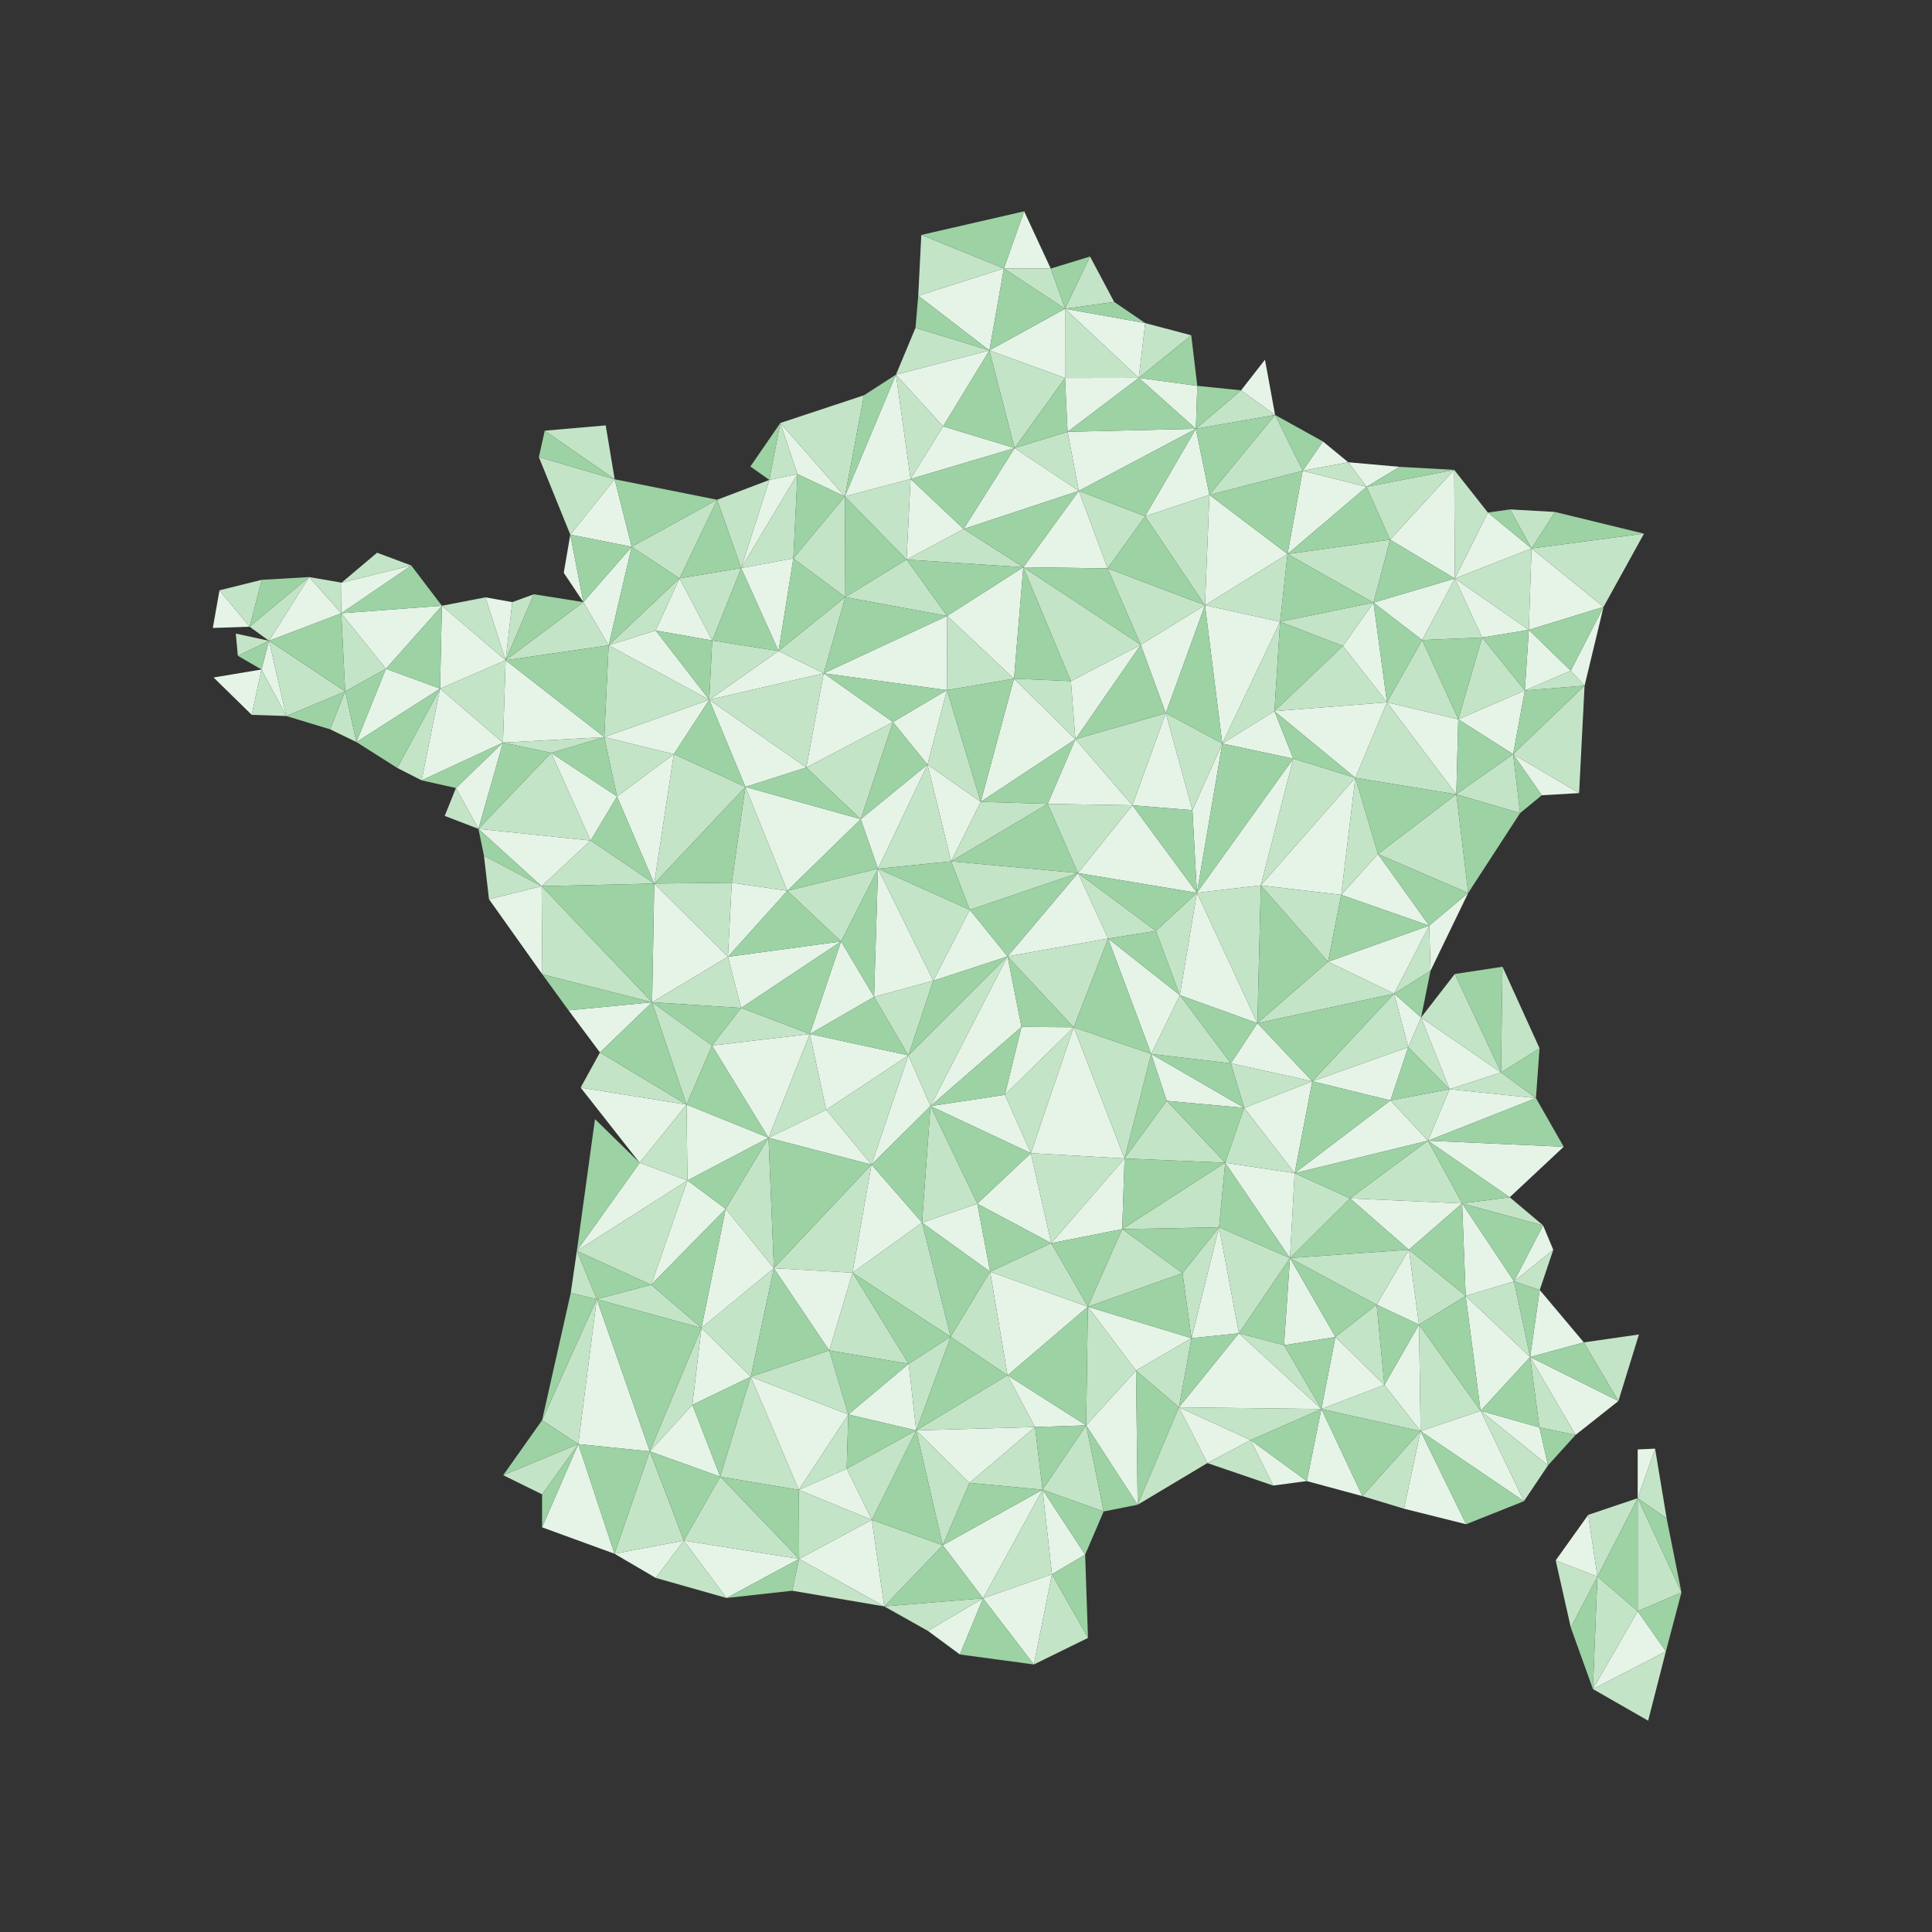 <svg xmlns="http://www.w3.org/2000/svg" viewBox="0 0 1024 1024"><rect x="0" y="0" width="1024" height="1024" fill="#333333" stroke="none"/><defs><style>.cls-1{fill:#e6f4e8;}.cls-2{fill:#c4e4c7;}.cls-3{fill:#9dd2a4;}</style></defs><title>Green_light</title><g id="Green_light"><g id="Carte"><g id="c"><polygon class="cls-1" points="802 399.72 817.2 421.5 836.96 420.36 802 399.72"/><polygon class="cls-1" points="741.76 247.43 714.6 245 724.31 258.02 741.76 247.43"/><polygon class="cls-1" points="675.82 219.93 670.46 190.64 657.8 206.88 675.82 219.93"/><polygon class="cls-1" points="233.24 364.99 267.99 349.95 234.22 321.07 233.24 364.99"/><polygon class="cls-1" points="524.39 185.72 564.48 200.33 564.5 163.65 524.39 185.72"/><polygon class="cls-1" points="439.53 715.78 451.86 674.55 410.16 672.17 439.53 715.78"/><polygon class="cls-1" points="695.55 573.1 736.97 583.25 746.39 555.04 695.55 573.1"/><polygon class="cls-1" points="683.72 666.8 686.19 621.8 649.37 616.27 683.72 666.8"/><polygon class="cls-1" points="606.92 273.61 641.02 262.31 633.83 227.28 606.92 273.61"/><polygon class="cls-1" points="882.95 875.28 844.29 895.24 868.01 853.97 882.95 875.28"/><polygon class="cls-1" points="700.36 746.81 656.66 706.67 624.88 745.9 700.36 746.81"/><polygon class="cls-1" points="138.61 354.84 151.73 379.5 142.57 339.64 138.61 354.84"/><polygon class="cls-1" points="647.84 394.1 632.01 429.4 634.4 473.21 647.84 394.1"/><polygon class="cls-1" points="776.85 686.87 802.46 679.16 774.95 637.84 776.85 686.87"/><polygon class="cls-1" points="180.88 325.04 204.55 354.48 234.22 321.07 180.88 325.04"/><polygon class="cls-1" points="322.59 342.04 334.82 289.8 309.19 319.14 322.59 342.04"/><polygon class="cls-1" points="347.48 334.18 322.59 342.04 375.92 370.89 347.48 334.18"/><polygon class="cls-1" points="502 326.46 436.6 356.86 501.89 365.78 502 326.46"/><polygon class="cls-1" points="569.09 544.47 541.41 544.27 532.61 580.27 569.09 544.47"/><polygon class="cls-1" points="491.6 405.24 501.89 365.78 473.27 382.71 491.6 405.24"/><polygon class="cls-1" points="465.36 460.44 491.6 405.24 456.21 434.18 465.36 460.44"/><polygon class="cls-1" points="752.94 758.53 744.15 799.64 777.08 807.88 752.94 758.53"/><polygon class="cls-1" points="287.32 809.51 325.68 823.51 306.5 765.4 287.32 809.51"/><polygon class="cls-1" points="770.76 249.04 736.79 286.03 771.11 306.63 770.76 249.04"/><polygon class="cls-1" points="646.12 650.5 631.51 709.27 656.66 706.67 646.12 650.5"/><polygon class="cls-1" points="758.21 514.51 778.19 473.26 757.52 490.6 758.21 514.51"/><polygon class="cls-1" points="364.36 625.67 339.04 616.3 305.75 662.98 364.36 625.67"/><polygon class="cls-1" points="384.65 640.72 371.8 703.82 410.16 672.17 384.65 640.72"/><polygon class="cls-1" points="738.93 526.64 757.52 490.6 703.9 509.75 738.93 526.64"/><polygon class="cls-1" points="641.02 262.31 638.67 320.78 682.43 293.65 641.02 262.31"/><polygon class="cls-1" points="363.88 585.46 364.36 625.67 407.34 603.04 363.88 585.46"/><polygon class="cls-1" points="360.17 306.55 347.48 334.18 377.49 339.46 360.17 306.55"/><polygon class="cls-1" points="510.72 280.38 571.79 260.17 537.76 237.48 510.72 280.38"/><polygon class="cls-1" points="652.39 563.59 695.55 573.1 666.45 542.31 652.39 563.59"/><polygon class="cls-1" points="678.48 329.53 638.67 320.78 647.84 394.1 678.48 329.53"/><polygon class="cls-1" points="480.5 296.59 510.72 280.38 482.63 253.87 480.5 296.59"/><polygon class="cls-1" points="587.06 301.25 571.79 260.17 542.38 300.64 587.06 301.25"/><polygon class="cls-1" points="420.49 295.95 392.85 301.07 412.65 345.05 420.49 295.95"/><polygon class="cls-1" points="346.76 468.31 345.63 531.22 385.81 507.12 346.76 468.31"/><polygon class="cls-1" points="429.22 548.05 377.38 554.16 407.34 603.04 429.22 548.05"/><polygon class="cls-1" points="587.33 497.43 571.37 462.73 534.02 506.93 587.33 497.43"/><polygon class="cls-1" points="448.77 778.44 423.38 789.66 462.08 805.55 448.77 778.44"/><polygon class="cls-1" points="735.12 372.24 675.49 376.92 718.36 412.26 735.12 372.24"/><polygon class="cls-1" points="481.48 559.36 429.22 548.05 437.92 588.23 481.48 559.36"/><polygon class="cls-1" points="784.74 747.77 752.94 758.53 807.73 795.65 784.74 747.77"/><polygon class="cls-1" points="112.8 332.83 132.3 332.17 116.33 312.87 112.8 332.83"/><polygon class="cls-1" points="521.06 847.13 491.82 864.41 508.75 876.9 521.06 847.13"/><polygon class="cls-1" points="347.54 836.32 362.44 816.56 325.68 823.51 347.54 836.32"/><polygon class="cls-1" points="557.56 834.39 521.06 847.13 547.98 882.2 557.56 834.39"/><polygon class="cls-1" points="839.46 711.49 816.1 683.72 811 719.25 839.46 711.49"/><polygon class="cls-1" points="362.44 816.56 385.08 846.96 423.56 826.24 362.44 816.56"/><polygon class="cls-1" points="138.61 354.84 113.2 359.08 133.42 378.88 138.61 354.84"/><polygon class="cls-1" points="784.74 747.77 811 719.25 776.85 686.87 784.74 747.77"/><polygon class="cls-1" points="423.56 826.24 468.68 851.43 462.08 805.55 423.56 826.24"/><polygon class="cls-1" points="722.12 792.98 700.36 746.81 692.64 785.01 722.12 792.98"/><polygon class="cls-1" points="180.88 325.04 163.87 305.86 142.57 339.64 180.88 325.04"/><polygon class="cls-1" points="552.58 789.56 557.56 834.39 575.15 824 552.58 789.56"/><polygon class="cls-1" points="499.68 818.99 521.06 847.13 552.58 789.56 499.68 818.99"/><polygon class="cls-1" points="733.75 734.06 752.94 758.53 752.11 702.05 733.75 734.06"/><polygon class="cls-1" points="181.05 308.82 180.88 325.04 217.98 299.73 181.05 308.82"/><polygon class="cls-1" points="344.41 769.25 316.28 688.59 306.5 765.4 344.41 769.25"/><polygon class="cls-1" points="839.86 363.42 849.91 321.67 832.52 355.49 839.86 363.42"/><polygon class="cls-1" points="733.75 734.06 707.81 708.62 700.36 746.81 733.75 734.06"/><polygon class="cls-1" points="810.3 333.85 849.91 321.67 811.74 290.68 810.3 333.85"/><polygon class="cls-1" points="639.94 775.45 662.83 763.27 624.88 745.9 639.94 775.45"/><polygon class="cls-1" points="746.74 662.37 729.64 691.49 752.11 702.05 746.74 662.37"/><polygon class="cls-1" points="800.19 634.57 828.8 607.8 756.86 604.59 800.19 634.57"/><polygon class="cls-1" points="811.74 290.68 788.61 271.66 771.11 306.63 811.74 290.68"/><polygon class="cls-1" points="832.52 355.49 810.3 333.85 808.2 365.96 832.52 355.49"/><polygon class="cls-1" points="602.13 726.4 575.69 755.48 602.98 797.54 602.13 726.4"/><polygon class="cls-1" points="423.38 789.66 449.61 749.71 397.94 729.67 423.38 789.66"/><polygon class="cls-1" points="485.61 758.14 513.84 785.96 548.57 756.36 485.61 758.14"/><polygon class="cls-1" points="233.24 364.99 204.55 354.48 188.91 393.31 233.24 364.99"/><polygon class="cls-1" points="810.3 333.85 771.11 306.63 785.57 337.89 810.3 333.85"/><polygon class="cls-1" points="371.8 703.82 366.96 744.58 397.94 729.67 371.8 703.82"/><polygon class="cls-1" points="746.74 662.37 774.95 637.84 715.54 635.15 746.74 662.37"/><polygon class="cls-1" points="683.72 666.8 680.55 713 707.81 708.62 683.72 666.8"/><polygon class="cls-1" points="756.86 604.59 814.08 582.03 768.28 577.29 756.86 604.59"/><polygon class="cls-1" points="534.03 728.94 548.57 756.36 575.69 755.48 534.03 728.94"/><polygon class="cls-1" points="485.61 758.14 481.61 722.85 449.61 749.71 485.61 758.14"/><polygon class="cls-1" points="802 399.72 808.2 365.96 772.91 381.24 802 399.72"/><polygon class="cls-1" points="532.09 142.29 486.69 156.72 524.39 185.72 532.09 142.29"/><polygon class="cls-1" points="564.5 163.65 603.59 200.27 607.01 171.25 564.5 163.65"/><polygon class="cls-1" points="714.6 245 701.22 234.01 690.46 249.53 714.6 245"/><polygon class="cls-1" points="795.57 568.43 753.21 539.29 768.28 577.29 795.57 568.43"/><polygon class="cls-1" points="266.58 393.61 233.24 364.99 223.46 413.61 266.58 393.61"/><polygon class="cls-1" points="271.52 319.14 257.28 316.6 267.99 349.95 271.52 319.14"/><polygon class="cls-1" points="753.78 339.24 771.11 306.63 727.97 319.39 753.78 339.24"/><polygon class="cls-1" points="576.59 692.59 602.13 726.4 631.51 709.27 576.59 692.59"/><polygon class="cls-1" points="634.59 204.51 603.59 200.27 633.83 227.28 634.59 204.51"/><polygon class="cls-1" points="690.46 249.53 682.43 293.65 724.31 258.02 690.46 249.53"/><polygon class="cls-1" points="756.86 604.59 736.97 583.25 686.19 621.8 756.86 604.59"/><polygon class="cls-1" points="266.58 393.61 241.66 417.66 253.59 439.31 266.58 393.61"/><polygon class="cls-1" points="334.82 289.8 325.79 254.03 302.27 283.37 334.82 289.8"/><polygon class="cls-1" points="772.91 381.24 735.12 372.24 771.87 421.02 772.91 381.24"/><polygon class="cls-1" points="499.86 225.99 524.39 185.72 474.88 198.56 499.86 225.99"/><polygon class="cls-1" points="564.48 200.33 565.84 228.87 603.59 200.27 564.48 200.33"/><polygon class="cls-1" points="746.39 555.04 753.21 539.29 738.93 526.64 746.39 555.04"/><polygon class="cls-1" points="384.65 640.72 364.36 625.67 345.12 680.97 384.65 640.72"/><polygon class="cls-1" points="524.79 674.05 534.03 728.94 576.59 692.59 524.79 674.05"/><polygon class="cls-1" points="727.97 319.39 711.79 342.36 735.12 372.24 727.97 319.39"/><polygon class="cls-1" points="267.99 349.95 266.58 393.61 320.29 390.69 267.99 349.95"/><polygon class="cls-1" points="259.18 476.61 287.45 516.41 287.08 469.7 259.18 476.61"/><polygon class="cls-1" points="565.84 228.87 571.79 260.17 633.83 227.28 565.84 228.87"/><polygon class="cls-1" points="313.04 445.51 253.59 439.31 287.08 469.7 313.04 445.51"/><polygon class="cls-1" points="307.75 576.44 339.04 616.3 363.88 585.46 307.75 576.44"/><polygon class="cls-1" points="757.52 490.6 730.35 452.68 710.86 474.3 757.52 490.6"/><polygon class="cls-1" points="422.67 251.25 447.79 263.15 413.59 224.19 422.67 251.25"/><polygon class="cls-1" points="447.79 263.15 482.63 253.87 474.88 198.56 447.79 263.15"/><polygon class="cls-1" points="659.46 587.19 686.19 621.8 695.55 573.1 659.46 587.19"/><polygon class="cls-1" points="537.76 237.48 499.86 225.99 482.63 253.87 537.76 237.48"/><polygon class="cls-1" points="392.85 301.07 422.67 251.25 407.76 254.37 392.85 301.07"/><polygon class="cls-1" points="301.34 535.5 317.99 557.83 345.63 531.22 301.34 535.5"/><polygon class="cls-1" points="327.05 422.16 292.14 399.03 313.04 445.51 327.05 422.16"/><polygon class="cls-1" points="557.18 658.89 594.8 651.46 596.04 614.01 557.18 658.89"/><polygon class="cls-1" points="524.79 674.05 517.98 637.98 488.71 648.02 524.79 674.05"/><polygon class="cls-1" points="451.86 674.55 488.71 648.02 461.91 617.27 451.86 674.55"/><polygon class="cls-1" points="710.86 474.3 718.36 412.26 668.26 469.26 710.86 474.3"/><polygon class="cls-1" points="546.38 611.22 517.98 637.98 557.18 658.89 546.38 611.22"/><polygon class="cls-1" points="357.13 399.71 375.92 370.89 320.29 390.69 357.13 399.71"/><polygon class="cls-1" points="610.16 558.62 618.39 583.46 659.46 587.19 610.16 558.62"/><polygon class="cls-1" points="327.05 422.16 346.76 468.31 357.13 399.71 327.05 422.16"/><polygon class="cls-1" points="685.46 402.11 675.49 376.92 647.84 394.1 685.46 402.11"/><polygon class="cls-1" points="407.34 603.04 461.91 617.27 437.92 588.23 407.34 603.04"/><polygon class="cls-1" points="638.67 320.78 604.64 341.76 617.89 378.01 638.67 320.78"/><polygon class="cls-1" points="685.46 402.11 634.4 473.21 668.26 469.26 685.46 402.11"/><polygon class="cls-1" points="546.38 611.22 596.04 614.01 569.09 544.47 546.38 611.22"/><polygon class="cls-1" points="634.4 473.21 625.34 527.47 666.45 542.31 634.4 473.21"/><polygon class="cls-1" points="375.92 370.89 436.6 356.86 412.65 345.05 375.92 370.89"/><polygon class="cls-1" points="532.61 580.27 493.19 586.24 546.38 611.22 532.61 580.27"/><polygon class="cls-1" points="481.48 559.36 461.91 617.27 493.19 586.24 481.48 559.36"/><polygon class="cls-1" points="537.44 359.71 542.38 300.64 502 326.46 537.44 359.71"/><polygon class="cls-1" points="375.92 370.89 395.09 417.07 427.35 406.79 375.92 370.89"/><polygon class="cls-1" points="610.16 558.62 625.34 527.47 587.33 497.43 610.16 558.62"/><polygon class="cls-1" points="392.81 534.21 445.79 498.98 385.81 507.12 392.81 534.21"/><polygon class="cls-1" points="385.81 507.12 417.3 472.13 387.85 467.86 385.81 507.12"/><polygon class="cls-1" points="600.2 426.83 632.01 429.4 617.89 378.01 600.2 426.83"/><polygon class="cls-1" points="567.6 361.01 569.99 391.8 604.64 341.76 567.6 361.01"/><polygon class="cls-1" points="429.22 548.05 463.27 528.35 445.79 498.98 429.22 548.05"/><polygon class="cls-1" points="541.41 544.27 534.02 506.93 493.19 586.24 541.41 544.27"/><polygon class="cls-1" points="571.37 462.73 634.4 473.21 600.2 426.83 571.37 462.73"/><polygon class="cls-1" points="395.09 417.07 417.3 472.13 456.21 434.18 395.09 417.07"/><polygon class="cls-1" points="473.27 382.71 436.6 356.86 427.35 406.79 473.27 382.71"/><polygon class="cls-1" points="569.99 391.8 555.3 426.08 600.2 426.83 569.99 391.8"/><polygon class="cls-1" points="569.99 391.8 537.44 359.71 519.81 424.98 569.99 391.8"/><polygon class="cls-1" points="463.27 528.35 494.65 519.83 465.36 460.44 463.27 528.35"/><polygon class="cls-1" points="534.02 506.93 514.01 482.22 494.65 519.83 534.02 506.93"/><polygon class="cls-1" points="491.6 405.24 504.12 456.52 519.81 424.98 491.6 405.24"/><polygon class="cls-1" points="868.01 768.24 877.23 767.82 868.01 794.07 868.01 768.24"/><polygon class="cls-1" points="841.79 802.9 824.55 827.05 846.66 835.63 841.79 802.9"/><polygon class="cls-1" points="302.27 283.37 298.8 303.59 309.19 319.14 302.27 283.37"/><polygon class="cls-1" points="532.09 142.29 556.91 142.35 542.82 112 532.09 142.29"/><polygon class="cls-1" points="366.96 744.58 344.41 769.25 381.75 782.68 366.96 744.58"/><polygon class="cls-1" points="802.46 679.16 823.27 662.41 817.87 649.48 802.46 679.16"/><polygon class="cls-1" points="692.64 785.01 662.83 763.27 674.83 787.38 692.64 785.01"/><polygon class="cls-1" points="815.93 756.58 784.74 747.77 820.48 776.67 815.93 756.58"/><polygon class="cls-1" points="835.1 760.53 857.79 742.58 811 719.25 835.1 760.53"/></g><g id="b"><polygon class="cls-2" points="835.1 760.53 811 719.25 815.93 756.58 835.1 760.53"/><polygon class="cls-2" points="823.27 662.41 802.46 679.16 816.1 683.72 823.27 662.41"/><polygon class="cls-2" points="707.81 708.62 733.75 734.06 729.64 691.49 707.81 708.62"/><polygon class="cls-2" points="371.8 703.82 344.41 769.25 366.96 744.58 371.8 703.82"/><polygon class="cls-2" points="305.75 662.98 302.51 685.28 316.28 688.59 305.75 662.98"/><polygon class="cls-2" points="548.57 756.36 534.03 728.94 485.61 758.14 548.57 756.36"/><polygon class="cls-2" points="631.39 177.72 607.01 171.25 603.59 200.27 631.39 177.72"/><polygon class="cls-2" points="602.13 726.4 576.59 692.59 575.69 755.48 602.13 726.4"/><polygon class="cls-2" points="364.36 625.67 305.75 662.98 345.12 680.97 364.36 625.67"/><polygon class="cls-2" points="683.72 666.8 646.12 650.5 656.66 706.67 683.72 666.8"/><polygon class="cls-2" points="626.78 674.78 631.51 709.27 646.12 650.5 626.78 674.78"/><polygon class="cls-2" points="380.12 264.88 334.82 289.8 360.17 306.55 380.12 264.88"/><polygon class="cls-2" points="594.8 651.46 646.12 650.5 649.37 616.27 594.8 651.46"/><polygon class="cls-2" points="339.04 616.3 364.36 625.67 363.88 585.46 339.04 616.3"/><polygon class="cls-2" points="565.84 228.87 537.76 237.48 571.79 260.17 565.84 228.87"/><polygon class="cls-2" points="347.48 334.18 360.17 306.55 322.59 342.04 347.48 334.18"/><polygon class="cls-2" points="638.67 320.78 678.48 329.53 682.43 293.65 638.67 320.78"/><polygon class="cls-2" points="587.06 301.25 606.92 273.61 571.79 260.17 587.06 301.25"/><polygon class="cls-2" points="482.63 253.87 447.79 263.15 480.5 296.59 482.63 253.87"/><polygon class="cls-2" points="647.84 394.1 675.49 376.92 678.48 329.53 647.84 394.1"/><polygon class="cls-2" points="345.63 531.22 392.81 534.21 385.81 507.12 345.63 531.22"/><polygon class="cls-2" points="407.34 603.04 437.92 588.23 429.22 548.05 407.34 603.04"/><polygon class="cls-2" points="634.4 473.21 666.45 542.31 668.26 469.26 634.4 473.21"/><polygon class="cls-2" points="395.09 417.07 357.13 399.71 346.76 468.31 395.09 417.07"/><polygon class="cls-2" points="429.22 548.05 392.81 534.21 377.38 554.16 429.22 548.05"/><polygon class="cls-2" points="385.81 507.12 387.85 467.86 346.76 468.31 385.81 507.12"/><polygon class="cls-2" points="617.89 378.01 569.99 391.8 600.2 426.83 617.89 378.01"/><polygon class="cls-2" points="473.27 382.71 427.35 406.79 456.21 434.18 473.27 382.71"/><polygon class="cls-2" points="138.75 307.31 116.33 312.87 132.3 332.17 138.75 307.31"/><polygon class="cls-2" points="807.73 795.65 820.48 776.67 784.74 747.77 807.73 795.65"/><polygon class="cls-2" points="547.98 882.2 576.65 868.13 557.56 834.39 547.98 882.2"/><polygon class="cls-2" points="347.54 836.32 385.08 846.96 362.44 816.56 347.54 836.32"/><polygon class="cls-2" points="468.68 851.43 491.82 864.41 521.06 847.13 468.68 851.43"/><polygon class="cls-2" points="521.06 847.13 557.56 834.39 552.58 789.56 521.06 847.13"/><polygon class="cls-2" points="180.88 325.04 181.05 308.82 163.87 305.86 180.88 325.04"/><polygon class="cls-2" points="776.85 686.87 746.74 662.37 752.11 702.05 776.85 686.87"/><polygon class="cls-2" points="448.77 778.44 449.61 749.71 423.38 789.66 448.77 778.44"/><polygon class="cls-2" points="788.61 271.66 770.76 249.04 771.11 306.63 788.61 271.66"/><polygon class="cls-2" points="488.31 124.52 486.69 156.72 532.09 142.29 488.31 124.52"/><polygon class="cls-2" points="210.56 407.02 223.46 413.61 233.24 364.99 210.56 407.02"/><polygon class="cls-2" points="808.2 365.96 785.57 337.89 772.91 381.24 808.2 365.96"/><polygon class="cls-2" points="785.57 337.89 771.11 306.63 753.78 339.24 785.57 337.89"/><polygon class="cls-2" points="485.61 758.14 503.86 708.51 481.61 722.85 485.61 758.14"/><polygon class="cls-2" points="397.94 729.67 410.16 672.17 371.8 703.82 397.94 729.67"/><polygon class="cls-2" points="271.52 319.14 267.99 349.95 282.93 314.97 271.52 319.14"/><polygon class="cls-2" points="753.21 539.29 746.39 555.04 768.28 577.29 753.21 539.29"/><polygon class="cls-2" points="678.48 329.53 711.79 342.36 727.97 319.39 678.48 329.53"/><polygon class="cls-2" points="292.14 399.03 253.59 439.31 313.04 445.51 292.14 399.03"/><polygon class="cls-2" points="557.18 658.89 524.79 674.05 576.59 692.59 557.18 658.89"/><polygon class="cls-2" points="652.39 563.59 659.46 587.19 695.55 573.1 652.39 563.59"/><polygon class="cls-2" points="420.49 295.95 422.67 251.25 392.85 301.07 420.49 295.95"/><polygon class="cls-2" points="596.04 614.01 546.38 611.22 557.18 658.89 596.04 614.01"/><polygon class="cls-2" points="357.13 399.71 320.29 390.69 327.05 422.16 357.13 399.71"/><polygon class="cls-2" points="718.36 412.26 685.46 402.11 668.26 469.26 718.36 412.26"/><polygon class="cls-2" points="493.19 586.24 488.71 648.02 517.98 637.98 493.19 586.24"/><polygon class="cls-2" points="481.48 559.36 437.92 588.23 461.91 617.27 481.48 559.36"/><polygon class="cls-2" points="610.16 558.62 569.09 544.47 596.04 614.01 610.16 558.62"/><polygon class="cls-2" points="569.09 544.47 532.61 580.27 546.38 611.22 569.09 544.47"/><polygon class="cls-2" points="417.3 472.13 395.09 417.07 387.85 467.86 417.3 472.13"/><polygon class="cls-2" points="502 326.46 501.89 365.78 537.44 359.71 502 326.46"/><polygon class="cls-2" points="493.19 586.24 534.02 506.93 481.48 559.36 493.19 586.24"/><polygon class="cls-2" points="567.6 361.01 537.44 359.71 569.99 391.8 567.6 361.01"/><polygon class="cls-2" points="491.6 405.24 519.81 424.98 501.89 365.78 491.6 405.24"/><polygon class="cls-2" points="465.36 460.44 494.65 519.83 514.01 482.22 465.36 460.44"/><polygon class="cls-2" points="868.01 794.07 877.23 767.82 883.36 804.77 868.01 794.07"/><polygon class="cls-2" points="638.67 320.78 587.06 301.25 604.64 341.76 638.67 320.78"/><polygon class="cls-2" points="555.3 426.08 571.37 462.73 600.2 426.83 555.3 426.08"/><polygon class="cls-2" points="519.81 424.98 504.12 456.52 555.3 426.08 519.81 424.98"/><polygon class="cls-2" points="306.5 765.4 266.71 781.88 287.32 792.04 306.5 765.4"/><polygon class="cls-2" points="744.15 799.64 752.94 758.53 722.12 792.98 744.15 799.64"/><polygon class="cls-2" points="325.68 823.51 362.44 816.56 344.41 769.25 325.68 823.51"/><polygon class="cls-2" points="462.08 805.55 468.68 851.43 499.68 818.99 462.08 805.55"/><polygon class="cls-2" points="142.57 339.64 151.73 379.5 182.95 366.47 142.57 339.64"/><polygon class="cls-2" points="462.08 805.55 423.38 789.66 423.56 826.24 462.08 805.55"/><polygon class="cls-2" points="316.28 688.59 287.32 752.76 306.5 765.4 316.28 688.59"/><polygon class="cls-2" points="800.19 634.57 774.95 637.84 817.87 649.48 800.19 634.57"/><polygon class="cls-2" points="182.95 366.47 174.96 386.55 188.91 393.31 182.95 366.47"/><polygon class="cls-2" points="815.99 555.62 796.35 512.38 795.57 568.43 815.99 555.62"/><polygon class="cls-2" points="795.57 568.43 768.28 577.29 814.08 582.03 795.57 568.43"/><polygon class="cls-2" points="577.74 135.97 564.5 163.65 590.53 160.02 577.74 135.97"/><polygon class="cls-2" points="532.09 142.29 564.5 163.65 556.91 142.35 532.09 142.29"/><polygon class="cls-2" points="729.64 691.49 746.74 662.37 683.72 666.8 729.64 691.49"/><polygon class="cls-2" points="736.79 286.03 770.76 249.04 724.31 258.02 736.79 286.03"/><polygon class="cls-2" points="345.12 680.97 316.28 688.59 371.8 703.82 345.12 680.97"/><polygon class="cls-2" points="449.61 749.71 439.53 715.78 397.94 729.67 449.61 749.71"/><polygon class="cls-2" points="686.19 621.8 683.72 666.8 715.54 635.15 686.19 621.8"/><polygon class="cls-2" points="641.02 262.31 690.46 249.53 675.82 219.93 641.02 262.31"/><polygon class="cls-2" points="727.97 319.39 736.79 286.03 682.43 293.65 727.97 319.39"/><polygon class="cls-2" points="524.79 674.05 503.86 708.51 534.03 728.94 524.79 674.05"/><polygon class="cls-2" points="771.87 421.02 730.35 452.68 778.19 473.26 771.87 421.02"/><polygon class="cls-2" points="758.21 514.51 757.52 490.6 738.93 526.64 758.21 514.51"/><polygon class="cls-2" points="675.49 376.92 735.12 372.24 711.79 342.36 675.49 376.92"/><polygon class="cls-2" points="451.86 674.55 461.91 617.27 410.16 672.17 451.86 674.55"/><polygon class="cls-2" points="710.86 474.3 730.35 452.68 718.36 412.26 710.86 474.3"/><polygon class="cls-2" points="346.76 468.31 313.04 445.51 287.08 469.7 346.76 468.31"/><polygon class="cls-2" points="392.85 301.07 360.17 306.55 377.49 339.46 392.85 301.07"/><polygon class="cls-2" points="649.37 616.27 618.39 583.46 596.04 614.01 649.37 616.27"/><polygon class="cls-2" points="710.86 474.3 668.26 469.26 703.9 509.75 710.86 474.3"/><polygon class="cls-2" points="436.6 356.86 448.01 316.48 412.65 345.05 436.6 356.86"/><polygon class="cls-2" points="417.3 472.13 445.79 498.98 465.36 460.44 417.3 472.13"/><polygon class="cls-2" points="868.01 794.07 868.01 853.97 891.2 844.01 868.01 794.07"/><polygon class="cls-2" points="857.79 742.58 868.67 707.3 839.46 711.49 857.79 742.58"/><polygon class="cls-2" points="419.89 843.12 468.68 851.43 423.56 826.24 419.89 843.12"/><polygon class="cls-2" points="132.3 332.17 142.57 339.64 163.87 305.86 132.3 332.17"/><polygon class="cls-2" points="133.42 378.88 151.73 379.5 138.61 354.84 133.42 378.88"/><polygon class="cls-2" points="423.56 826.24 381.75 782.68 362.44 816.56 423.56 826.24"/><polygon class="cls-2" points="776.85 686.87 811 719.25 802.46 679.16 776.85 686.87"/><polygon class="cls-2" points="849.91 321.67 871.35 282.85 811.74 290.68 849.91 321.67"/><polygon class="cls-2" points="700.36 746.81 752.94 758.53 733.75 734.06 700.36 746.81"/><polygon class="cls-2" points="662.83 763.27 639.94 775.45 674.83 787.38 662.83 763.27"/><polygon class="cls-2" points="199.87 292.95 181.05 308.82 217.98 299.73 199.87 292.95"/><polygon class="cls-2" points="824.17 271.35 800.4 270 811.74 290.68 824.17 271.35"/><polygon class="cls-2" points="639.94 775.45 624.88 745.9 602.98 797.54 639.94 775.45"/><polygon class="cls-2" points="180.88 325.04 182.95 366.47 204.55 354.48 180.88 325.04"/><polygon class="cls-2" points="624.88 745.9 662.83 763.27 700.36 746.81 624.88 745.9"/><polygon class="cls-2" points="499.68 818.99 513.84 785.96 485.61 758.14 499.68 818.99"/><polygon class="cls-2" points="575.69 755.48 552.58 789.56 584.96 801.11 575.69 755.48"/><polygon class="cls-2" points="423.38 789.66 397.94 729.67 381.75 782.68 423.38 789.66"/><polygon class="cls-2" points="485.61 758.14 448.77 778.44 462.08 805.55 485.61 758.14"/><polygon class="cls-2" points="839.86 363.42 832.52 355.49 808.2 365.96 839.86 363.42"/><polygon class="cls-2" points="513.84 785.96 552.58 789.56 548.57 756.36 513.84 785.96"/><polygon class="cls-2" points="836.96 420.36 839.86 363.42 802 399.72 836.96 420.36"/><polygon class="cls-2" points="771.11 306.63 810.3 333.85 811.74 290.68 771.11 306.63"/><polygon class="cls-2" points="631.51 709.27 602.13 726.4 624.88 745.9 631.51 709.27"/><polygon class="cls-2" points="321.04 225.46 288.72 228.27 325.79 254.03 321.04 225.46"/><polygon class="cls-2" points="715.54 635.15 774.95 637.84 756.86 604.59 715.54 635.15"/><polygon class="cls-2" points="257.28 316.6 234.22 321.07 267.99 349.95 257.28 316.6"/><polygon class="cls-2" points="802 399.72 771.87 421.02 805.68 430.95 802 399.72"/><polygon class="cls-2" points="285.62 242.29 302.27 283.37 325.79 254.03 285.62 242.29"/><polygon class="cls-2" points="724.31 258.02 714.6 245 690.46 249.53 724.31 258.02"/><polygon class="cls-2" points="768.28 577.29 736.97 583.25 756.86 604.59 768.28 577.29"/><polygon class="cls-2" points="771.06 516.25 753.21 539.29 795.57 568.43 771.06 516.25"/><polygon class="cls-2" points="675.82 219.93 657.8 206.88 633.83 227.28 675.82 219.93"/><polygon class="cls-2" points="564.48 200.33 603.59 200.27 564.5 163.65 564.48 200.33"/><polygon class="cls-2" points="524.39 185.72 485.24 173.76 474.88 198.56 524.39 185.72"/><polygon class="cls-2" points="241.66 417.66 235.71 432.45 253.59 439.31 241.66 417.66"/><polygon class="cls-2" points="267.99 349.95 233.24 364.99 266.58 393.61 267.99 349.95"/><polygon class="cls-2" points="772.91 381.24 753.78 339.24 735.12 372.24 772.91 381.24"/><polygon class="cls-2" points="439.53 715.78 481.61 722.85 451.86 674.55 439.53 715.78"/><polygon class="cls-2" points="537.76 237.48 564.48 200.33 524.39 185.72 537.76 237.48"/><polygon class="cls-2" points="287.08 469.7 256.51 453.55 259.18 476.61 287.08 469.7"/><polygon class="cls-2" points="322.59 342.04 309.19 319.14 267.99 349.95 322.59 342.04"/><polygon class="cls-2" points="576.59 692.59 626.78 674.78 594.8 651.46 576.59 692.59"/><polygon class="cls-2" points="746.39 555.04 738.93 526.64 695.55 573.1 746.39 555.04"/><polygon class="cls-2" points="735.12 372.24 718.36 412.26 771.87 421.02 735.12 372.24"/><polygon class="cls-2" points="457.96 209.49 413.59 224.19 447.79 263.15 457.96 209.49"/><polygon class="cls-2" points="482.63 253.87 499.86 225.99 474.88 198.56 482.63 253.87"/><polygon class="cls-2" points="407.76 254.37 422.67 251.25 413.59 224.19 407.76 254.37"/><polygon class="cls-2" points="488.71 648.02 451.86 674.55 503.86 708.51 488.71 648.02"/><polygon class="cls-2" points="292.14 399.03 320.29 390.69 266.58 393.61 292.14 399.03"/><polygon class="cls-2" points="686.19 621.8 659.46 587.19 649.37 616.27 686.19 621.8"/><polygon class="cls-2" points="363.88 585.46 317.99 557.83 307.75 576.44 363.88 585.46"/><polygon class="cls-2" points="407.76 254.37 380.12 264.88 392.85 301.07 407.76 254.37"/><polygon class="cls-2" points="287.08 469.7 287.45 516.41 345.63 531.22 287.08 469.7"/><polygon class="cls-2" points="322.59 342.04 320.29 390.69 375.92 370.89 322.59 342.04"/><polygon class="cls-2" points="377.38 554.16 345.63 531.22 363.88 585.46 377.38 554.16"/><polygon class="cls-2" points="448.01 316.48 447.79 263.15 420.49 295.95 448.01 316.48"/><polygon class="cls-2" points="377.49 339.46 375.92 370.89 412.65 345.05 377.49 339.46"/><polygon class="cls-2" points="610.16 558.62 652.39 563.59 625.34 527.47 610.16 558.62"/><polygon class="cls-2" points="502 326.46 480.5 296.59 448.01 316.48 502 326.46"/><polygon class="cls-2" points="567.6 361.01 604.64 341.76 542.38 300.64 567.6 361.01"/><polygon class="cls-2" points="375.92 370.89 427.35 406.79 436.6 356.86 375.92 370.89"/><polygon class="cls-2" points="634.4 473.21 612.65 493.43 625.34 527.47 634.4 473.21"/><polygon class="cls-2" points="494.65 519.83 463.27 528.35 481.48 559.36 494.65 519.83"/><polygon class="cls-2" points="587.33 497.43 612.65 493.43 571.37 462.73 587.33 497.43"/><polygon class="cls-2" points="504.12 456.52 491.6 405.24 465.36 460.44 504.12 456.52"/><polygon class="cls-2" points="504.12 456.52 514.01 482.22 571.37 462.73 504.12 456.52"/><polygon class="cls-2" points="846.66 835.63 832.55 862.6 824.55 827.05 846.66 835.63"/><polygon class="cls-2" points="868.01 794.07 841.79 802.9 846.66 835.63 868.01 794.07"/><polygon class="cls-2" points="752.94 758.53 784.74 747.77 752.11 702.05 752.94 758.53"/><polygon class="cls-2" points="632.01 429.4 647.84 394.1 617.89 378.01 632.01 429.4"/><polygon class="cls-2" points="873.55 912 882.95 875.28 844.29 895.24 873.55 912"/><polygon class="cls-2" points="680.55 713 656.66 706.67 700.36 746.81 680.55 713"/><polygon class="cls-2" points="407.34 603.04 384.65 640.72 410.16 672.17 407.34 603.04"/><polygon class="cls-2" points="703.9 509.75 666.45 542.31 738.93 526.64 703.9 509.75"/><polygon class="cls-2" points="641.02 262.31 606.92 273.61 638.67 320.78 641.02 262.31"/><polygon class="cls-2" points="542.38 300.64 510.72 280.38 480.5 296.59 542.38 300.64"/><polygon class="cls-2" points="587.33 497.43 534.02 506.93 569.09 544.47 587.33 497.43"/><polygon class="cls-2" points="868.01 853.97 844.29 895.24 846.66 835.63 868.01 853.97"/><polygon class="cls-2" points="124.98 335.8 142.57 339.64 126.07 347.59 124.98 335.8"/></g><g id="a"><polygon class="cls-3" points="857.79 742.58 839.46 711.49 811 719.25 857.79 742.58"/><polygon class="cls-3" points="287.32 792.04 287.32 809.51 306.5 765.4 287.32 792.04"/><polygon class="cls-3" points="499.68 818.99 485.61 758.14 462.08 805.55 499.68 818.99"/><polygon class="cls-3" points="602.98 797.54 575.69 755.48 584.96 801.11 602.98 797.54"/><polygon class="cls-3" points="575.69 755.48 548.57 756.36 552.58 789.56 575.69 755.48"/><polygon class="cls-3" points="785.57 337.89 753.78 339.24 772.91 381.24 785.57 337.89"/><polygon class="cls-3" points="503.86 708.51 451.86 674.55 481.61 722.85 503.86 708.51"/><polygon class="cls-3" points="384.65 640.72 407.34 603.04 364.36 625.67 384.65 640.72"/><polygon class="cls-3" points="287.45 516.41 301.34 535.5 345.63 531.22 287.45 516.41"/><polygon class="cls-3" points="377.38 554.16 363.88 585.46 407.34 603.04 377.38 554.16"/><polygon class="cls-3" points="604.64 341.76 587.06 301.25 542.38 300.64 604.64 341.76"/><polygon class="cls-3" points="617.89 378.01 647.84 394.1 638.67 320.78 617.89 378.01"/><polygon class="cls-3" points="542.38 300.64 537.44 359.71 567.6 361.01 542.38 300.64"/><polygon class="cls-3" points="625.34 527.47 612.65 493.43 587.33 497.43 625.34 527.47"/><polygon class="cls-3" points="481.48 559.36 463.27 528.35 429.22 548.05 481.48 559.36"/><polygon class="cls-3" points="624.88 745.9 602.13 726.4 602.98 797.54 624.88 745.9"/><polygon class="cls-3" points="576.59 692.59 631.51 709.27 626.78 674.78 576.59 692.59"/><polygon class="cls-3" points="524.39 185.72 499.86 225.99 537.76 237.48 524.39 185.72"/><polygon class="cls-3" points="537.76 237.48 565.84 228.87 564.48 200.33 537.76 237.48"/><polygon class="cls-3" points="313.04 445.51 346.76 468.31 327.05 422.16 313.04 445.51"/><polygon class="cls-3" points="375.92 370.89 357.13 399.71 395.09 417.07 375.92 370.89"/><polygon class="cls-3" points="480.5 296.59 502 326.46 542.38 300.64 480.5 296.59"/><polygon class="cls-3" points="632.01 429.4 600.2 426.83 634.4 473.21 632.01 429.4"/><polygon class="cls-3" points="784.74 747.77 815.93 756.58 811 719.25 784.74 747.77"/><polygon class="cls-3" points="752.11 702.05 784.74 747.77 776.85 686.87 752.11 702.05"/><polygon class="cls-3" points="733.75 734.06 752.11 702.05 729.64 691.49 733.75 734.06"/><polygon class="cls-3" points="700.36 746.81 707.81 708.62 680.55 713 700.36 746.81"/><polygon class="cls-3" points="729.64 691.49 683.72 666.8 707.81 708.62 729.64 691.49"/><polygon class="cls-3" points="305.75 662.98 316.28 688.59 345.12 680.97 305.75 662.98"/><polygon class="cls-3" points="607.01 171.25 590.53 160.02 564.5 163.65 607.01 171.25"/><polygon class="cls-3" points="634.59 204.51 631.39 177.72 603.59 200.27 634.59 204.51"/><polygon class="cls-3" points="690.46 249.53 701.22 234.01 675.82 219.93 690.46 249.53"/><polygon class="cls-3" points="534.03 728.94 503.86 708.51 485.61 758.14 534.03 728.94"/><polygon class="cls-3" points="576.59 692.59 534.03 728.94 575.69 755.48 576.59 692.59"/><polygon class="cls-3" points="380.12 264.88 325.79 254.03 334.82 289.8 380.12 264.88"/><polygon class="cls-3" points="646.12 650.5 683.72 666.8 649.37 616.27 646.12 650.5"/><polygon class="cls-3" points="695.55 573.1 686.19 621.8 736.97 583.25 695.55 573.1"/><polygon class="cls-3" points="360.17 306.55 334.82 289.8 322.59 342.04 360.17 306.55"/><polygon class="cls-3" points="633.83 227.28 571.79 260.17 606.92 273.61 633.83 227.28"/><polygon class="cls-3" points="649.37 616.27 596.04 614.01 594.8 651.46 649.37 616.27"/><polygon class="cls-3" points="675.49 376.92 685.46 402.11 718.36 412.26 675.49 376.92"/><polygon class="cls-3" points="668.26 469.26 666.45 542.31 703.9 509.75 668.26 469.26"/><polygon class="cls-3" points="493.19 586.24 517.98 637.98 546.38 611.22 493.19 586.24"/><polygon class="cls-3" points="346.76 468.31 387.85 467.86 395.09 417.07 346.76 468.31"/><polygon class="cls-3" points="617.89 378.01 604.64 341.76 569.99 391.8 617.89 378.01"/><polygon class="cls-3" points="392.81 534.21 429.22 548.05 445.79 498.98 392.81 534.21"/><polygon class="cls-3" points="465.36 460.44 445.79 498.98 463.27 528.35 465.36 460.44"/><polygon class="cls-3" points="491.6 405.24 473.27 382.71 456.21 434.18 491.6 405.24"/><polygon class="cls-3" points="815.93 756.58 820.48 776.67 835.1 760.53 815.93 756.58"/><polygon class="cls-3" points="807.73 795.65 752.94 758.53 777.08 807.88 807.73 795.65"/><polygon class="cls-3" points="521.06 847.13 508.75 876.9 547.98 882.2 521.06 847.13"/><polygon class="cls-3" points="385.08 846.96 419.89 843.12 423.56 826.24 385.08 846.96"/><polygon class="cls-3" points="306.5 765.4 287.32 752.76 266.71 781.88 306.5 765.4"/><polygon class="cls-3" points="576.65 868.13 575.15 824 557.56 834.39 576.65 868.13"/><polygon class="cls-3" points="126.07 347.59 138.61 354.84 142.57 339.64 126.07 347.59"/><polygon class="cls-3" points="163.87 305.86 138.75 307.31 132.3 332.17 163.87 305.86"/><polygon class="cls-3" points="468.68 851.43 521.06 847.13 499.68 818.99 468.68 851.43"/><polygon class="cls-3" points="344.41 769.25 306.5 765.4 325.68 823.51 344.41 769.25"/><polygon class="cls-3" points="811 719.25 816.1 683.72 802.46 679.16 811 719.25"/><polygon class="cls-3" points="752.94 758.53 700.36 746.81 722.12 792.98 752.94 758.53"/><polygon class="cls-3" points="362.44 816.56 381.75 782.68 344.41 769.25 362.44 816.56"/><polygon class="cls-3" points="871.35 282.85 824.17 271.35 811.74 290.68 871.35 282.85"/><polygon class="cls-3" points="423.56 826.24 423.38 789.66 381.75 782.68 423.56 826.24"/><polygon class="cls-3" points="142.57 339.64 182.95 366.47 180.88 325.04 142.57 339.64"/><polygon class="cls-3" points="575.15 824 584.96 801.11 552.58 789.56 575.15 824"/><polygon class="cls-3" points="700.36 746.81 662.83 763.27 692.64 785.01 700.36 746.81"/><polygon class="cls-3" points="817.87 649.48 774.95 637.84 802.46 679.16 817.87 649.48"/><polygon class="cls-3" points="151.73 379.5 174.96 386.55 182.95 366.47 151.73 379.5"/><polygon class="cls-3" points="513.84 785.96 499.68 818.99 552.58 789.56 513.84 785.96"/><polygon class="cls-3" points="832.52 355.49 849.91 321.67 810.3 333.85 832.52 355.49"/><polygon class="cls-3" points="811.74 290.68 800.4 270 788.61 271.66 811.74 290.68"/><polygon class="cls-3" points="217.98 299.73 180.88 325.04 234.22 321.07 217.98 299.73"/><polygon class="cls-3" points="302.51 685.28 287.32 752.76 316.28 688.59 302.51 685.28"/><polygon class="cls-3" points="204.55 354.48 182.95 366.47 188.91 393.31 204.55 354.48"/><polygon class="cls-3" points="774.95 637.84 746.74 662.37 776.85 686.87 774.95 637.84"/><polygon class="cls-3" points="488.31 124.52 532.09 142.29 542.82 112 488.31 124.52"/><polygon class="cls-3" points="366.96 744.58 381.75 782.68 397.94 729.67 366.96 744.58"/><polygon class="cls-3" points="828.8 607.8 814.08 582.03 756.86 604.59 828.8 607.8"/><polygon class="cls-3" points="814.08 582.03 815.99 555.62 795.57 568.43 814.08 582.03"/><polygon class="cls-3" points="774.95 637.84 800.19 634.57 756.86 604.59 774.95 637.84"/><polygon class="cls-3" points="371.8 703.82 316.28 688.59 344.41 769.25 371.8 703.82"/><line class="cls-3" x1="210.56" y1="407.02" x2="188.91" y2="393.31"/><polygon class="cls-3" points="802 399.72 839.86 363.42 808.2 365.96 802 399.72"/><polygon class="cls-3" points="485.61 758.14 449.61 749.71 448.77 778.44 485.61 758.14"/><polygon class="cls-3" points="556.91 142.35 564.5 163.65 577.74 135.97 556.91 142.35"/><polygon class="cls-3" points="808.2 365.96 810.3 333.85 785.57 337.89 808.2 365.96"/><polygon class="cls-3" points="770.76 249.04 741.76 247.43 724.31 258.02 770.76 249.04"/><polygon class="cls-3" points="204.55 354.48 233.24 364.99 234.22 321.07 204.55 354.48"/><polygon class="cls-3" points="233.24 364.99 188.91 393.31 210.56 407.02 233.24 364.99"/><polygon class="cls-3" points="805.68 430.95 817.2 421.5 802 399.72 805.68 430.95"/><polygon class="cls-3" points="288.72 228.27 285.62 242.29 325.79 254.03 288.72 228.27"/><polygon class="cls-3" points="680.55 713 683.72 666.8 656.66 706.67 680.55 713"/><polygon class="cls-3" points="771.06 516.25 795.57 568.43 796.35 512.38 771.06 516.25"/><polygon class="cls-3" points="532.09 142.29 524.39 185.72 564.5 163.65 532.09 142.29"/><polygon class="cls-3" points="746.74 662.37 715.54 635.15 683.72 666.8 746.74 662.37"/><polygon class="cls-3" points="449.61 749.71 481.61 722.85 439.53 715.78 449.61 749.71"/><polygon class="cls-3" points="486.69 156.72 485.24 173.76 524.39 185.72 486.69 156.72"/><polygon class="cls-3" points="771.11 306.63 736.79 286.03 727.97 319.39 771.11 306.63"/><polygon class="cls-3" points="771.87 421.02 802 399.72 772.91 381.24 771.87 421.02"/><polygon class="cls-3" points="778.19 473.26 805.68 430.95 771.87 421.02 778.19 473.26"/><polygon class="cls-3" points="657.8 206.88 634.59 204.51 633.83 227.28 657.8 206.88"/><polygon class="cls-3" points="223.46 413.61 241.66 417.66 266.58 393.61 223.46 413.61"/><polygon class="cls-3" points="397.94 729.67 439.53 715.78 410.16 672.17 397.94 729.67"/><polygon class="cls-3" points="384.65 640.72 345.12 680.97 371.8 703.82 384.65 640.72"/><polygon class="cls-3" points="686.19 621.8 715.54 635.15 756.86 604.59 686.19 621.8"/><polygon class="cls-3" points="768.28 577.29 746.39 555.04 736.97 583.25 768.28 577.29"/><polygon class="cls-3" points="736.79 286.03 724.31 258.02 682.43 293.65 736.79 286.03"/><polygon class="cls-3" points="633.83 227.28 641.02 262.31 675.82 219.93 633.83 227.28"/><polygon class="cls-3" points="315.35 593.16 305.75 662.98 339.04 616.3 315.35 593.16"/><polygon class="cls-3" points="753.78 339.24 727.97 319.39 735.12 372.24 753.78 339.24"/><polygon class="cls-3" points="603.59 200.27 565.84 228.87 633.83 227.28 603.59 200.27"/><polygon class="cls-3" points="334.82 289.8 302.27 283.37 309.19 319.14 334.82 289.8"/><polygon class="cls-3" points="753.21 539.29 758.21 514.51 738.93 526.64 753.21 539.29"/><polygon class="cls-3" points="292.14 399.03 266.58 393.61 253.59 439.31 292.14 399.03"/><polygon class="cls-3" points="253.59 439.31 256.51 453.55 287.08 469.7 253.59 439.31"/><polygon class="cls-3" points="730.35 452.68 757.52 490.6 778.19 473.26 730.35 452.68"/><polygon class="cls-3" points="682.43 293.65 690.46 249.53 641.02 262.31 682.43 293.65"/><polygon class="cls-3" points="594.8 651.46 626.78 674.78 646.12 650.5 594.8 651.46"/><polygon class="cls-3" points="682.43 293.65 678.48 329.53 727.97 319.39 682.43 293.65"/><polygon class="cls-3" points="730.35 452.68 771.87 421.02 718.36 412.26 730.35 452.68"/><polygon class="cls-3" points="320.29 390.69 322.59 342.04 267.99 349.95 320.29 390.69"/><polygon class="cls-3" points="576.59 692.59 594.8 651.46 557.18 658.89 576.59 692.59"/><polygon class="cls-3" points="503.86 708.51 524.79 674.05 488.71 648.02 503.86 708.51"/><polygon class="cls-3" points="757.52 490.6 710.86 474.3 703.9 509.75 757.52 490.6"/><polygon class="cls-3" points="666.45 542.31 695.55 573.1 738.93 526.64 666.45 542.31"/><polygon class="cls-3" points="380.12 264.88 360.17 306.55 392.85 301.07 380.12 264.88"/><polygon class="cls-3" points="517.98 637.98 524.79 674.05 557.18 658.89 517.98 637.98"/><polygon class="cls-3" points="678.48 329.53 675.49 376.92 711.79 342.36 678.48 329.53"/><polygon class="cls-3" points="320.29 390.69 292.14 399.03 327.05 422.16 320.29 390.69"/><polygon class="cls-3" points="345.63 531.22 317.99 557.83 363.88 585.46 345.63 531.22"/><polygon class="cls-3" points="420.49 295.95 447.79 263.15 422.67 251.25 420.49 295.95"/><polygon class="cls-3" points="461.91 617.27 407.34 603.04 410.16 672.17 461.91 617.27"/><polygon class="cls-3" points="537.76 237.48 482.63 253.87 510.72 280.38 537.76 237.48"/><polygon class="cls-3" points="618.39 583.46 649.37 616.27 659.46 587.19 618.39 583.46"/><polygon class="cls-3" points="287.08 469.7 345.63 531.22 346.76 468.31 287.08 469.7"/><polygon class="cls-3" points="606.92 273.61 587.06 301.25 638.67 320.78 606.92 273.61"/><polygon class="cls-3" points="375.92 370.89 377.49 339.46 347.48 334.18 375.92 370.89"/><polygon class="cls-3" points="510.72 280.38 542.38 300.64 571.79 260.17 510.72 280.38"/><polygon class="cls-3" points="652.39 563.59 610.16 558.62 659.46 587.19 652.39 563.59"/><polygon class="cls-3" points="480.5 296.59 447.79 263.15 448.01 316.48 480.5 296.59"/><polygon class="cls-3" points="493.19 586.24 461.91 617.27 488.71 648.02 493.19 586.24"/><polygon class="cls-3" points="345.63 531.22 377.38 554.16 392.81 534.21 345.63 531.22"/><polygon class="cls-3" points="625.34 527.47 652.39 563.59 666.45 542.31 625.34 527.47"/><polygon class="cls-3" points="618.39 583.46 610.16 558.62 596.04 614.01 618.39 583.46"/><polygon class="cls-3" points="448.01 316.48 420.49 295.95 412.65 345.05 448.01 316.48"/><polygon class="cls-3" points="685.46 402.11 647.84 394.1 634.4 473.21 685.46 402.11"/><polygon class="cls-3" points="502 326.46 448.01 316.48 436.6 356.86 502 326.46"/><polygon class="cls-3" points="532.61 580.27 541.41 544.27 493.19 586.24 532.61 580.27"/><polygon class="cls-3" points="610.16 558.62 587.33 497.43 569.09 544.47 610.16 558.62"/><polygon class="cls-3" points="385.81 507.12 445.79 498.98 417.3 472.13 385.81 507.12"/><polygon class="cls-3" points="612.65 493.43 634.4 473.21 571.37 462.73 612.65 493.43"/><polygon class="cls-3" points="501.89 365.78 436.6 356.86 473.27 382.71 501.89 365.78"/><polygon class="cls-3" points="456.21 434.18 427.35 406.79 395.09 417.07 456.21 434.18"/><polygon class="cls-3" points="534.02 506.93 541.41 544.27 569.09 544.47 534.02 506.93"/><polygon class="cls-3" points="534.02 506.93 494.65 519.83 481.48 559.36 534.02 506.93"/><polygon class="cls-3" points="537.44 359.71 501.89 365.78 519.81 424.98 537.44 359.71"/><polygon class="cls-3" points="417.3 472.13 465.36 460.44 456.21 434.18 417.3 472.13"/><polygon class="cls-3" points="555.3 426.08 569.99 391.8 519.81 424.98 555.3 426.08"/><polygon class="cls-3" points="571.37 462.73 514.01 482.22 534.02 506.93 571.37 462.73"/><polygon class="cls-3" points="504.12 456.52 571.37 462.73 555.3 426.08 504.12 456.52"/><polygon class="cls-3" points="514.01 482.22 504.12 456.52 465.36 460.44 514.01 482.22"/><polygon class="cls-3" points="883.36 804.77 891.2 844.01 868.01 794.07 883.36 804.77"/><polygon class="cls-3" points="474.88 198.56 457.96 209.49 447.79 263.15 474.88 198.56"/><polygon class="cls-3" points="868.01 794.07 846.66 835.63 868.01 853.97 868.01 794.07"/><polygon class="cls-3" points="832.55 862.6 844.29 895.24 846.66 835.63 832.55 862.6"/><polygon class="cls-3" points="407.76 254.37 397.73 247.26 413.59 224.19 407.76 254.37"/><polygon class="cls-3" points="656.66 706.67 631.51 709.27 624.88 745.9 656.66 706.67"/><polygon class="cls-3" points="309.19 319.14 282.93 314.97 267.99 349.95 309.19 319.14"/><polygon class="cls-3" points="412.65 345.05 392.85 301.07 377.49 339.46 412.65 345.05"/><polygon class="cls-3" points="882.95 875.28 868.01 853.97 891.2 844.01 882.95 875.28"/></g></g></g></svg>